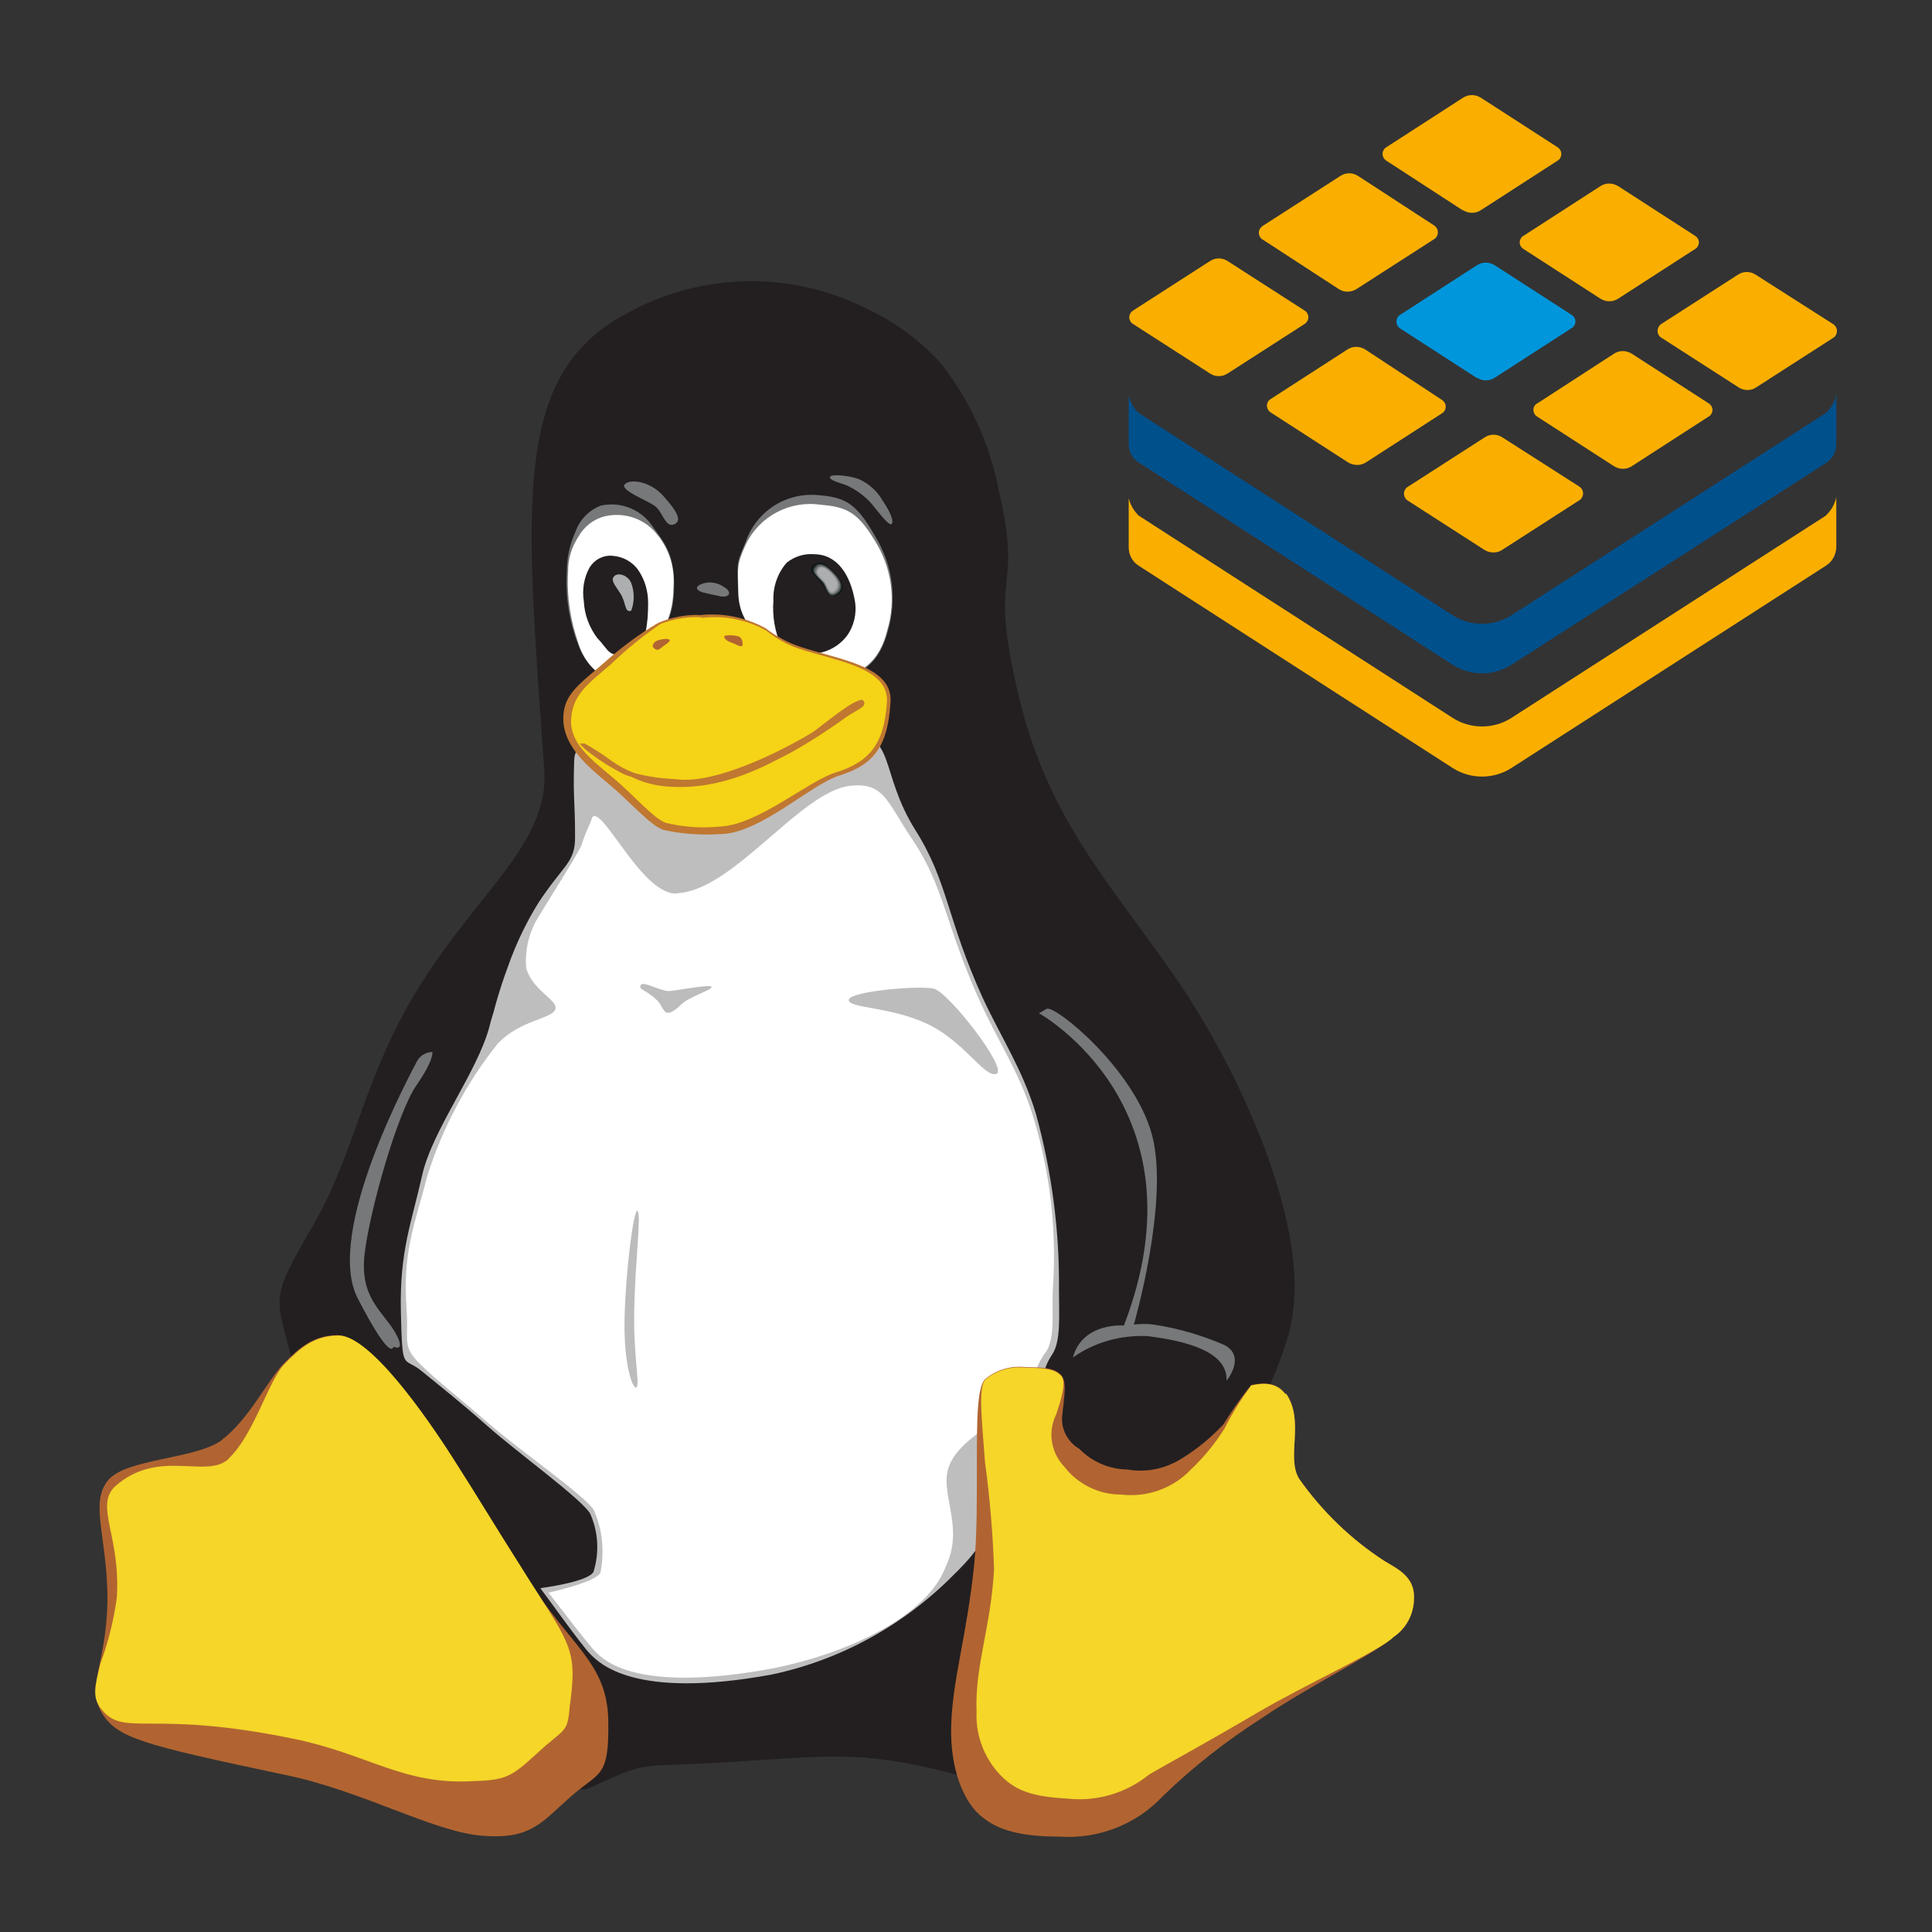<?xml version="1.0" encoding="UTF-8"?><svg id="a" xmlns="http://www.w3.org/2000/svg" viewBox="0 0 64 64"><rect x="0" y="0" width="64" height="64" fill="#333333" stroke="none"/><rect width="64" height="64" fill="none"/><rect width="64" height="64" fill="none"/><rect x="4" y="4" width="56" height="56" fill="none"/><g><g><path d="m42.76,43.93c-.67,2.75-4.04,8.49-5.85,11.01s-1.58,4.82-4.9,3.93c-3.32-.89-4.25-.73-7.67-.51s-2.67-.1-4.8.86-9.24-11.62-9.82-13.98-.84-2.08.63-4.61,1.69-5.05,3.64-8.11,4.2-4.65,4.04-7c-.61-8.76-1.11-13.12,2.74-15.14,2.48-1.38,5.49-1.42,8.01-.12.91.43,1.72,1.04,2.4,1.79.95,1.22,1.6,2.64,1.9,4.16.83,3.61-.34,2.42.6,6.57s2.82,6.14,5.12,9.4c2.3,3.26,4.71,8.65,3.94,11.76l.02-.02Z" fill="#231f20" fill-rule="evenodd"/><path d="m20.83,22.52c.61-.24.51-.27.9-1.15.32-.68.61-.97.6-2.02s-.31-1.35-.79-2.02c-.39-.49-1.03-.72-1.64-.58-.39.15-.7.47-.84.87-.17.38-.27.79-.28,1.2-.06.83.05,1.67.34,2.45.32.95,1.12,1.44,1.7,1.21v.03Z" fill="#767879" fill-rule="evenodd"/><path d="m20.83,22.5c.58-.24.51-.27.87-1.12.31-.65.59-.94.61-1.93.06-.7-.19-1.4-.68-1.9-.41-.41-1.01-.58-1.58-.45-.38.09-.7.34-.89.68-.23.35-.35.76-.34,1.17-.05.81.08,1.62.35,2.39.29.92,1.1,1.38,1.66,1.16Z" fill="#fff" fill-rule="evenodd"/><path d="m20.27,18.41c.35.02.67.19.87.47.22.32.33.7.33,1.09,0,.65-.07,1.36-.45,1.59-.17.08-.35.12-.54.13-.34,0-.37-.22-.7-.56-.26-.35-.42-.77-.44-1.21-.06-.38,0-.78.19-1.12.16-.26.44-.41.74-.39Z" fill="#231f20" fill-rule="evenodd"/><path d="m27.1,22.65c1.52-.16,2.05-.75,2.32-1.77.3-1.05.15-2.17-.42-3.1-.64-1.13-1.01-1.31-1.92-1.38-1.07-.09-2.05.56-2.39,1.58-.33.77-.26.66-.24,1.63s.6,1.3.95,1.94c.43.55,1.03.94,1.71,1.11Z" fill="#767879" fill-rule="evenodd"/><path d="m27.1,22.62c1.48-.15,2.05-.76,2.29-1.74.3-1,.15-2.08-.41-2.97-.57-.94-.93-1.12-1.8-1.19-1.03-.15-2.04.39-2.48,1.33-.28.63-.27.68-.24,1.59.03,1.01.61,1.25.96,1.89.42.54,1.01.93,1.68,1.1Z" fill="#fff" fill-rule="evenodd"/><path d="m26.97,18.36c.76,0,1.2.68,1.35,1.55.07.41-.03.83-.27,1.16-.28.36-.7.57-1.15.59-.37,0-.8.06-1.01-.24-.22-.47-.31-1-.27-1.52-.02-.46.14-.92.44-1.26.26-.21.59-.31.92-.28h-.01Z" fill="#231f20" fill-rule="evenodd"/><path d="m27.02,18.68c.14-.1.37,0,.63.3s.41.57.07.75c-.26.14-.34-.27-.51-.44-.25-.28-.47-.42-.2-.61Z" fill="#231f20" fill-rule="evenodd"/><path d="m27.02,18.68c.14-.09.36,0,.62.29s.4.57.07.75c-.26.14-.34-.27-.51-.44-.25-.27-.46-.42-.2-.6h.01Z" fill="#000707" fill-rule="evenodd"/><path d="m27.02,18.69c.13-.09.35,0,.61.29s.39.56.07.73-.33-.27-.51-.43c-.25-.26-.46-.4-.19-.59h.02Z" fill="#071212" fill-rule="evenodd"/><path d="m27.02,18.7c.13-.09.35,0,.6.29s.38.55.07.72-.32-.26-.47-.43c-.24-.26-.45-.4-.19-.58Z" fill="#151d1d" fill-rule="evenodd"/><path d="m27.04,18.71c.13-.09.34,0,.59.28s.37.54.07.71-.32-.26-.47-.42c-.24-.26-.44-.39-.19-.57Z" fill="#202928" fill-rule="evenodd"/><path d="m27.05,18.72c.12-.09.34,0,.58.27s.36.53.07.7-.31-.26-.46-.41c-.23-.25-.43-.38-.19-.56Z" fill="#293131" fill-rule="evenodd"/><path d="m27.06,18.72c.12-.09.33,0,.58.27s.35.51.06.69-.3-.25-.45-.4c-.23-.25-.43-.38-.19-.56Z" fill="#323b3b" fill-rule="evenodd"/><path d="m27.06,18.73c.12-.09.33,0,.57.27s.34.51.06.68-.3-.25-.44-.4c-.23-.25-.42-.37-.19-.55Z" fill="#3c4545" fill-rule="evenodd"/><path d="m27.07,18.74c.12-.09.32,0,.56.26s.33.51.06.66-.29-.24-.43-.39c-.22-.24-.41-.36-.19-.54Z" fill="#464d4d" fill-rule="evenodd"/><path d="m27.07,18.75c.12-.09.32,0,.55.26s.32.51.06.66-.29-.24-.42-.39c-.22-.23-.41-.35-.19-.51v-.02Z" fill="#515758" fill-rule="evenodd"/><path d="m27.08,18.76c.11-.09.31,0,.54.25s.31.51.06.65-.28-.24-.41-.38c-.22-.23-.4-.35-.19-.51h0Z" fill="#596061" fill-rule="evenodd"/><path d="m27.09,18.77c.11-.09.3,0,.51.25s.3.48.06.63-.27-.23-.4-.37c-.21-.23-.39-.34-.18-.51h.02Z" fill="#636768" fill-rule="evenodd"/><path d="m27.09,18.77c.1-.09.3,0,.51.25s.29.47.06.62-.27-.23-.39-.37c-.21-.22-.38-.33-.18-.51h.01Z" fill="#6a6e6e" fill-rule="evenodd"/><path d="m27.1,18.78c.1-.09.29,0,.51.24s.28.46.06.61-.26-.22-.38-.36c-.2-.22-.38-.33-.18-.51v.02Z" fill="#717576" fill-rule="evenodd"/><path d="m27.1,18.79c.1-.08.29,0,.51.24s.27.45.05.6-.25-.22-.37-.35c-.2-.21-.37-.32-.18-.51v.02Z" fill="#7b7e7e" fill-rule="evenodd"/><path d="m27.11,18.8c.1-.08.28,0,.51.23s.26.44.06.59-.25-.21-.37-.35c-.2-.21-.37-.31-.18-.47h-.02Z" fill="#838687" fill-rule="evenodd"/><path d="m27.11,18.81c.09-.09.28,0,.48.23s.25.43.06.58-.24-.21-.36-.34-.36-.3-.18-.46Z" fill="#8c8d8e" fill-rule="evenodd"/><path d="m27.12,18.81c.09-.08.27,0,.47.22s.24.43.06.57-.24-.2-.35-.33-.35-.3-.17-.45Z" fill="#949394" fill-rule="evenodd"/><path d="m27.12,18.82c.09-.08.27,0,.46.22s.23.42.05.56-.23-.2-.34-.33-.34-.29-.17-.44Z" fill="#9d9e9f" fill-rule="evenodd"/><path d="m27.13,18.83c.09-.09.27,0,.45.21s.22.41.05.54-.23-.2-.33-.32-.34-.28-.17-.43Z" fill="#a5a5a6" fill-rule="evenodd"/><path d="m27.14,18.84c.08-.08.26,0,.44.21s.21.4.05.51-.22-.19-.32-.31-.33-.28-.17-.43v.03Z" fill="#adaeaf" fill-rule="evenodd"/><path d="m22.47,27.31c-1.31.05-3.4-3.63-3.45-2.1-.04,1.29.03,1.27.03,2.53,0,.84-.38.9-1.21,2.16-.41.66-.75,1.37-1.01,2.11-.16.43-.31.89-.43,1.33-.05.22-.14.45-.19.68-.41,1.52-1.89,3.4-2.23,4.93s-.75,2.49-.7,4.52.07,1.44.69,1.95,1.23.98,2.19,1.83c.96.85,3.11,2.41,3.39,2.89.27.61.31,1.29.11,1.93-.18.34-1.77.54-1.76.54s1.38,1.92,1.66,2.19,1.4,1.52,6.01.67c2.31-.49,4.41-1.66,6.06-3.34,1.88-1.83.93-2.35,1.17-3.27.35-1.32,1.52-1.82,1.77-3.31.04-.25.15-.48.29-.69.29-.44.22-1.32.22-2.13.02-1.97-.24-3.92-.76-5.82-.44-1.47-1.15-2.53-1.76-3.84-1.21-2.66-1.15-3.85-2.23-5.56-1.23-1.96-.63-3.26-2.26-3.18-2.02.11-3.69,2.91-5.62,2.99h.03Z" fill="#bfbebe" fill-rule="evenodd"/><path d="m22.41,29.6c-1.15.04-2.45-2.92-2.79-2.53-.1.32-.21.44-.36.94-.32.61-.82,1.37-1.39,2.31-.34.52-.49,1.14-.44,1.75.22.77,1.1,1.07.96,1.38s-1.17.34-1.91,1.13c-1.04,1.31-1.83,2.8-2.33,4.39-.38,1.52-.83,2.45-.68,4.42.07,1.04-.16,1.19.43,1.78s1.35,1.16,2.27,1.97,3.24,2.43,3.5,2.88c.29.65.36,1.38.22,2.08-.16.32-1.73.66-1.72.66s1.28,1.68,1.55,1.95,1.32,1.39,5.81.57c2.64-.51,5.22-1.79,5.8-3.39.61-1.26-.16-2.35.07-3.2.34-1.29,2.66-1.82,2.91-3.28.08-.23.2-.45.35-.64.31-.51.17-1.35.22-2.12.13-1.94-.1-3.88-.68-5.74-.45-1.41-1.14-2.42-1.73-3.72-1.18-2.6-1.18-3.82-2.28-5.43-.81-1.21-.91-1.85-2.02-1.73-1.66.18-3.88,3.49-5.76,3.56Z" fill="#fff" fill-rule="evenodd"/><path d="m23.15,20.38c.76-.09,1.54.06,2.21.43.35.27.74.48,1.16.62,1.32.43,3.06.64,2.98,1.83-.09,1.42-.51,2.06-1.69,2.43-.95.29-2.65,1.94-3.96,1.94-.63.04-1.26,0-1.88-.14-.45-.16-1.09-.93-1.84-1.55s-1.45-1.25-1.47-2.1.56-1.19,1.38-1.91c.55-.49,1.14-.93,1.77-1.3.43-.18.89-.27,1.35-.26h-.03Z" fill="#bf7731" fill-rule="evenodd"/><path d="m23.24,20.47c.74-.09,1.49.05,2.14.42.33.26.7.47,1.09.6,1.28.42,2.99.63,2.91,1.78-.09,1.37-.57,1.97-1.7,2.32-.91.28-2.57,1.74-3.83,1.79-.6.06-1.2.02-1.79-.12-.43-.16-1.06-.92-1.78-1.52s-1.41-1.13-1.36-1.92.51-1.13,1.31-1.81c.51-.49,1.06-.94,1.65-1.34.43-.17.9-.25,1.36-.22h0Z" fill="#f5d316" fill-rule="evenodd"/><path d="m42.6,46.16c.63.91,0,2.09.43,2.82.76,1.08,1.72,2.01,2.83,2.73.41.25,1.01.51.98,1.23,0,.52-.25,1-.68,1.29-.46.46-2.81,1.63-4.37,2.69-1.17.75-2.27,1.61-3.27,2.58-.88.94-2.14,1.43-3.43,1.34-1.52,0-2.18-.31-2.65-.73s-.98-1.43-.93-2.97.51-2.92.76-5.29c.1-1.01.09-2.28.09-3.4,0-1.41,0-2.62.32-2.8.37-.29.84-.42,1.31-.36.65,0,.94.04,1.15.25s.12.67.05,1.32c-.06.46.17.91.57,1.14.42.43.99.67,1.59.68.63.11,1.28-.03,1.82-.38.5-.31.96-.69,1.36-1.12.28-.45.58-.89.92-1.3.1,0,.77-.23,1.14.31v-.02Z" fill="#b16431" fill-rule="evenodd"/><path d="m7.36,47.7c-.91.66-3.21.6-3.8,1.36s0,1.88,0,3.94c-.01.7-.1,1.4-.25,2.08-.14.68-.23,1.15.05,1.64.51.86,1.34,1.07,6.06,2.07,2.53.51,4.93,1.89,6.54,2.02s1.95-.41,2.93-1.28,1.29-.6,1.26-2.53-1.26-2.46-2.64-4.66c-1.38-2.19-1.61-2.6-2.53-4.04s-2.74-4.04-3.78-4.07c-.83,0-1.29.42-1.81.95s-1.15,1.86-2.06,2.53h.03Z" fill="#b16431" fill-rule="evenodd"/><path d="m7.58,48.32c-.73.7-2.32-.37-3.77.92-.68.65.19,1.64.06,3.68-.1.74-.28,1.47-.54,2.18-.2.78-.28,1.14.03,1.52.76.95,1.59,0,6.32.97,2.53.51,3.68,1.56,6.03,1.41,1.06-.03,1.25-.16,2.05-.89.94-.88,1.04-.66,1.11-1.56.26-1.87.06-2.02-1.33-4.2-1.38-2.18-1.61-2.6-2.53-4.04s-2.74-4.04-3.78-4.07c-.83,0-1.29.42-1.81.95s-1.01,2.34-1.84,3.12v.02Z" fill="#f5d629" fill-rule="evenodd"/><path d="m28.12,33.11c.09-.28,2.32-.47,2.81-.36s2.47,2.66,2.08,2.82-1.06-1.08-2.31-1.66-2.66-.51-2.58-.8Z" fill="#bdbcbc" fill-rule="evenodd"/><path d="m22.15,32.83c.19,0,1.38-.24,1.42-.14s-.74.32-1.01.59c-.09.09-.31.29-.45.27s-.17-.23-.33-.4c-.38-.38-.63-.35-.56-.51s.58.16.91.19h.02Z" fill="#bdbcbc" fill-rule="evenodd"/><path d="m27.49,15.8c0,.12.32.19.54.27.31.14.59.34.82.59.2.23.63.84.7.68s-.19-.58-.32-.77c-.18-.31-.45-.55-.78-.7-.36-.13-.94-.17-.95-.07h0Z" fill="#767879" fill-rule="evenodd"/><path d="m20.68,16.05c-.1.21.73.51,1.01.71s.35.78.68.59c.23-.14,0-.47-.36-.88-.51-.6-1.22-.59-1.31-.42h-.02Z" fill="#767879" fill-rule="evenodd"/><path d="m28.57,23.18c-.32,0-1.17.73-1.64,1.07-.91.56-3.23,1.76-4.55,1.56-.46-.02-.91-.08-1.36-.2-.27-.1-.53-.24-.77-.41-.28-.21-.58-.4-.88-.57h-.17l.17.18c.36.29.75.55,1.17.77.12.07.24.12.37.15.4.2.84.31,1.28.33,1.75.11,3.12-.67,4.01-1.13.64-.36,1.26-.76,1.85-1.19.43-.28.72-.35.52-.56Z" fill="#bf7731" fill-rule="evenodd"/><path d="m42.6,46.16c.63.91,0,2.09.43,2.82.76,1.08,1.72,2.01,2.83,2.73.41.25,1.01.51.98,1.23,0,.52-.25,1-.68,1.29-.46.46-2.94,1.58-4.55,2.53-1.86,1.09-2.78,1.58-3.54,2.02-.76.62-1.74.91-2.72.8-1.11-.06-1.63-.25-2.08-.65-.62-.57-.96-1.39-.92-2.23-.06-1.52.47-2.76.58-4.72-.04-1.18-.14-2.36-.3-3.54-.1-1.4-.25-2.59.05-2.77.37-.29.84-.42,1.31-.36.65,0,.94.05,1.15.25s0,.83-.15,1.29c-.29.58-.18,1.27.27,1.74.45.58,1.14.92,1.88.92.87.1,1.73-.21,2.33-.85.42-.4.79-.85,1.1-1.35.25-.5.55-.97.88-1.42.1,0,.77-.23,1.14.31v-.05Z" fill="#f5d629" fill-rule="evenodd"/><path d="m23.99,21.11c.07.15.25.17.37.23s.18.08.22.06.03-.23-.08-.3-.56-.08-.51,0v.02Z" fill="#b16431" fill-rule="evenodd"/><path d="m21.62,21.4c0,.06.15.18.23.1.08-.06.15-.12.24-.18.17-.11.11-.19-.17-.14s-.28.16-.3.22Z" fill="#b16431" fill-rule="evenodd"/><path d="m20.34,19.1c.09-.14.44-.08.57.21.11.3.11.63,0,.92-.23.08-.16-.26-.36-.57s-.31-.42-.22-.56h.02Z" fill="#adaeaf" fill-rule="evenodd"/><path d="m23.32,19.32c.23-.06.48-.01.67.13.29.17.16.37-.15.3l-.45-.1c-.36-.07-.42-.23-.07-.33Z" fill="#767879" fill-rule="evenodd"/><path d="m34.41,33.56s5.61,3.1,2.82,10.35c0,0-1.37-.12-1.69,1.06.72-.51,1.59-.75,2.47-.71,1.28.16,2.67.51,2.62,1.48,0,0,.67-.81-.08-1.19-.74-.32-1.53-.55-2.33-.67-.22-.03-.44-.03-.66,0,0,0,1.19-4.1.6-6.29s-3.23-4.32-3.49-4.17l-.26.15Z" fill="#767879" fill-rule="evenodd"/><path d="m14.32,34.85c-.21,0-.41.12-.51.31-.17.34-3.09,5.66-1.96,7.85s1.18,1.6,1.18,1.6c0,0,.45.22.06-.47s-1.19-1.13-1.01-2.62,1.1-4.68,1.71-5.56.53-1.12.53-1.12Z" fill="#767879" fill-rule="evenodd"/><path d="m21.12,40.13c.13.07-.08,1.67-.11,3.25s.19,2.43.08,2.57-.44-.71-.4-2.31.3-3.58.43-3.54v.03Z" fill="#bdbcbc" fill-rule="evenodd"/></g><g><path d="m48.92,12.52l-2.54-1.64c-.12-.08-.16-.24-.08-.37.02-.03.04-.06.08-.08l2.54-1.64c.18-.12.41-.12.6,0l2.54,1.64c.12.07.17.23.09.35-.02.04-.05.07-.09.09l-2.54,1.64c-.18.12-.41.12-.6,0h0Z" fill="#0096dc"/><path d="m49.18,18.22l-2.55-1.64c-.12-.08-.16-.24-.08-.37.02-.03.04-.06.08-.08l2.55-1.64c.18-.12.41-.12.59,0l2.55,1.63c.12.08.16.24.08.37-.02.03-.04.06-.08.08l-2.55,1.64c-.17.12-.41.12-.59.01Z" fill="#faaf00"/><path d="m44.63,15.3l-2.54-1.64c-.12-.08-.16-.24-.08-.36.02-.04.05-.06.08-.08l2.54-1.64c.18-.12.41-.12.6,0l2.54,1.67c.12.08.16.24.08.36-.02.04-.05.06-.08.08l-2.54,1.64c-.19.11-.42.09-.6-.03h0Z" fill="#faaf00"/><path d="m43.22,10.29l-2.55-1.64c-.18-.12-.41-.12-.59,0l-2.55,1.64c-.12.08-.16.24-.08.36.02.04.05.06.08.08l2.55,1.64c.18.12.41.12.59,0l2.55-1.64c.12-.08.16-.24.08-.36-.02-.04-.05-.06-.08-.08Z" fill="#faaf00"/><path d="m44.37,9.59l-2.52-1.64c-.13-.06-.19-.23-.12-.36.03-.05.07-.09.12-.12l2.55-1.64c.18-.12.41-.12.59,0l2.52,1.64c.12.08.16.24.08.37-.02.03-.04.06-.08.08l-2.55,1.64c-.17.12-.41.14-.59.03h0Z" fill="#faaf00"/><path d="m48.46,6.97l-2.54-1.65c-.12-.08-.16-.24-.08-.36.02-.04.05-.06.08-.08l2.54-1.64c.18-.12.41-.12.6,0l2.54,1.64c.12.08.16.24.08.36-.02.04-.05.06-.08.08l-2.54,1.64c-.18.12-.41.12-.6,0Z" fill="#faaf00"/><path d="m53.01,9.89l-2.54-1.64c-.12-.07-.17-.23-.09-.35.02-.04.05-.07.09-.09l2.54-1.64c.18-.12.41-.12.6,0l2.54,1.64c.12.07.17.23.09.35-.02.04-.05.07-.09.09l-2.54,1.64c-.18.12-.41.12-.6,0Z" fill="#faaf00"/><path d="m55.02,10.74l2.55-1.64c.18-.12.41-.12.59,0l2.57,1.64c.12.08.16.24.08.37-.02.03-.04.06-.08.08l-2.55,1.64c-.17.12-.41.12-.59,0l-2.55-1.64c-.13-.07-.17-.24-.09-.37.02-.03.04-.06.07-.08Z" fill="#faaf00"/><path d="m50.93,13.36l2.53-1.64c.18-.12.41-.12.6,0l2.54,1.64c.12.07.17.23.09.35-.02.04-.05.07-.09.09l-2.54,1.64c-.18.12-.41.12-.6,0l-2.54-1.64c-.12-.07-.16-.24-.09-.35.02-.04.06-.06.09-.09h0Z" fill="#faaf00"/><path d="m60.5,13.67l-10.43,6.71c-.59.38-1.36.38-1.95,0l-10.4-6.7c-.17-.16-.28-.36-.33-.58v1.58c-.01.26.11.5.33.64l10.4,6.7c.59.38,1.36.38,1.95,0l10.43-6.69c.21-.14.33-.37.33-.63v-1.64c-.04.23-.16.44-.33.61h0Z" fill="#00508c"/><path d="m60.5,17.07l-10.43,6.71c-.59.38-1.36.38-1.95,0l-10.4-6.7c-.16-.16-.28-.36-.33-.58v1.6c-.01.26.11.5.33.64l10.4,6.7c.59.38,1.36.38,1.95,0l10.43-6.71c.21-.14.33-.37.33-.63v-1.63c-.05.22-.16.43-.33.59Z" fill="#faaf00"/></g></g></svg>